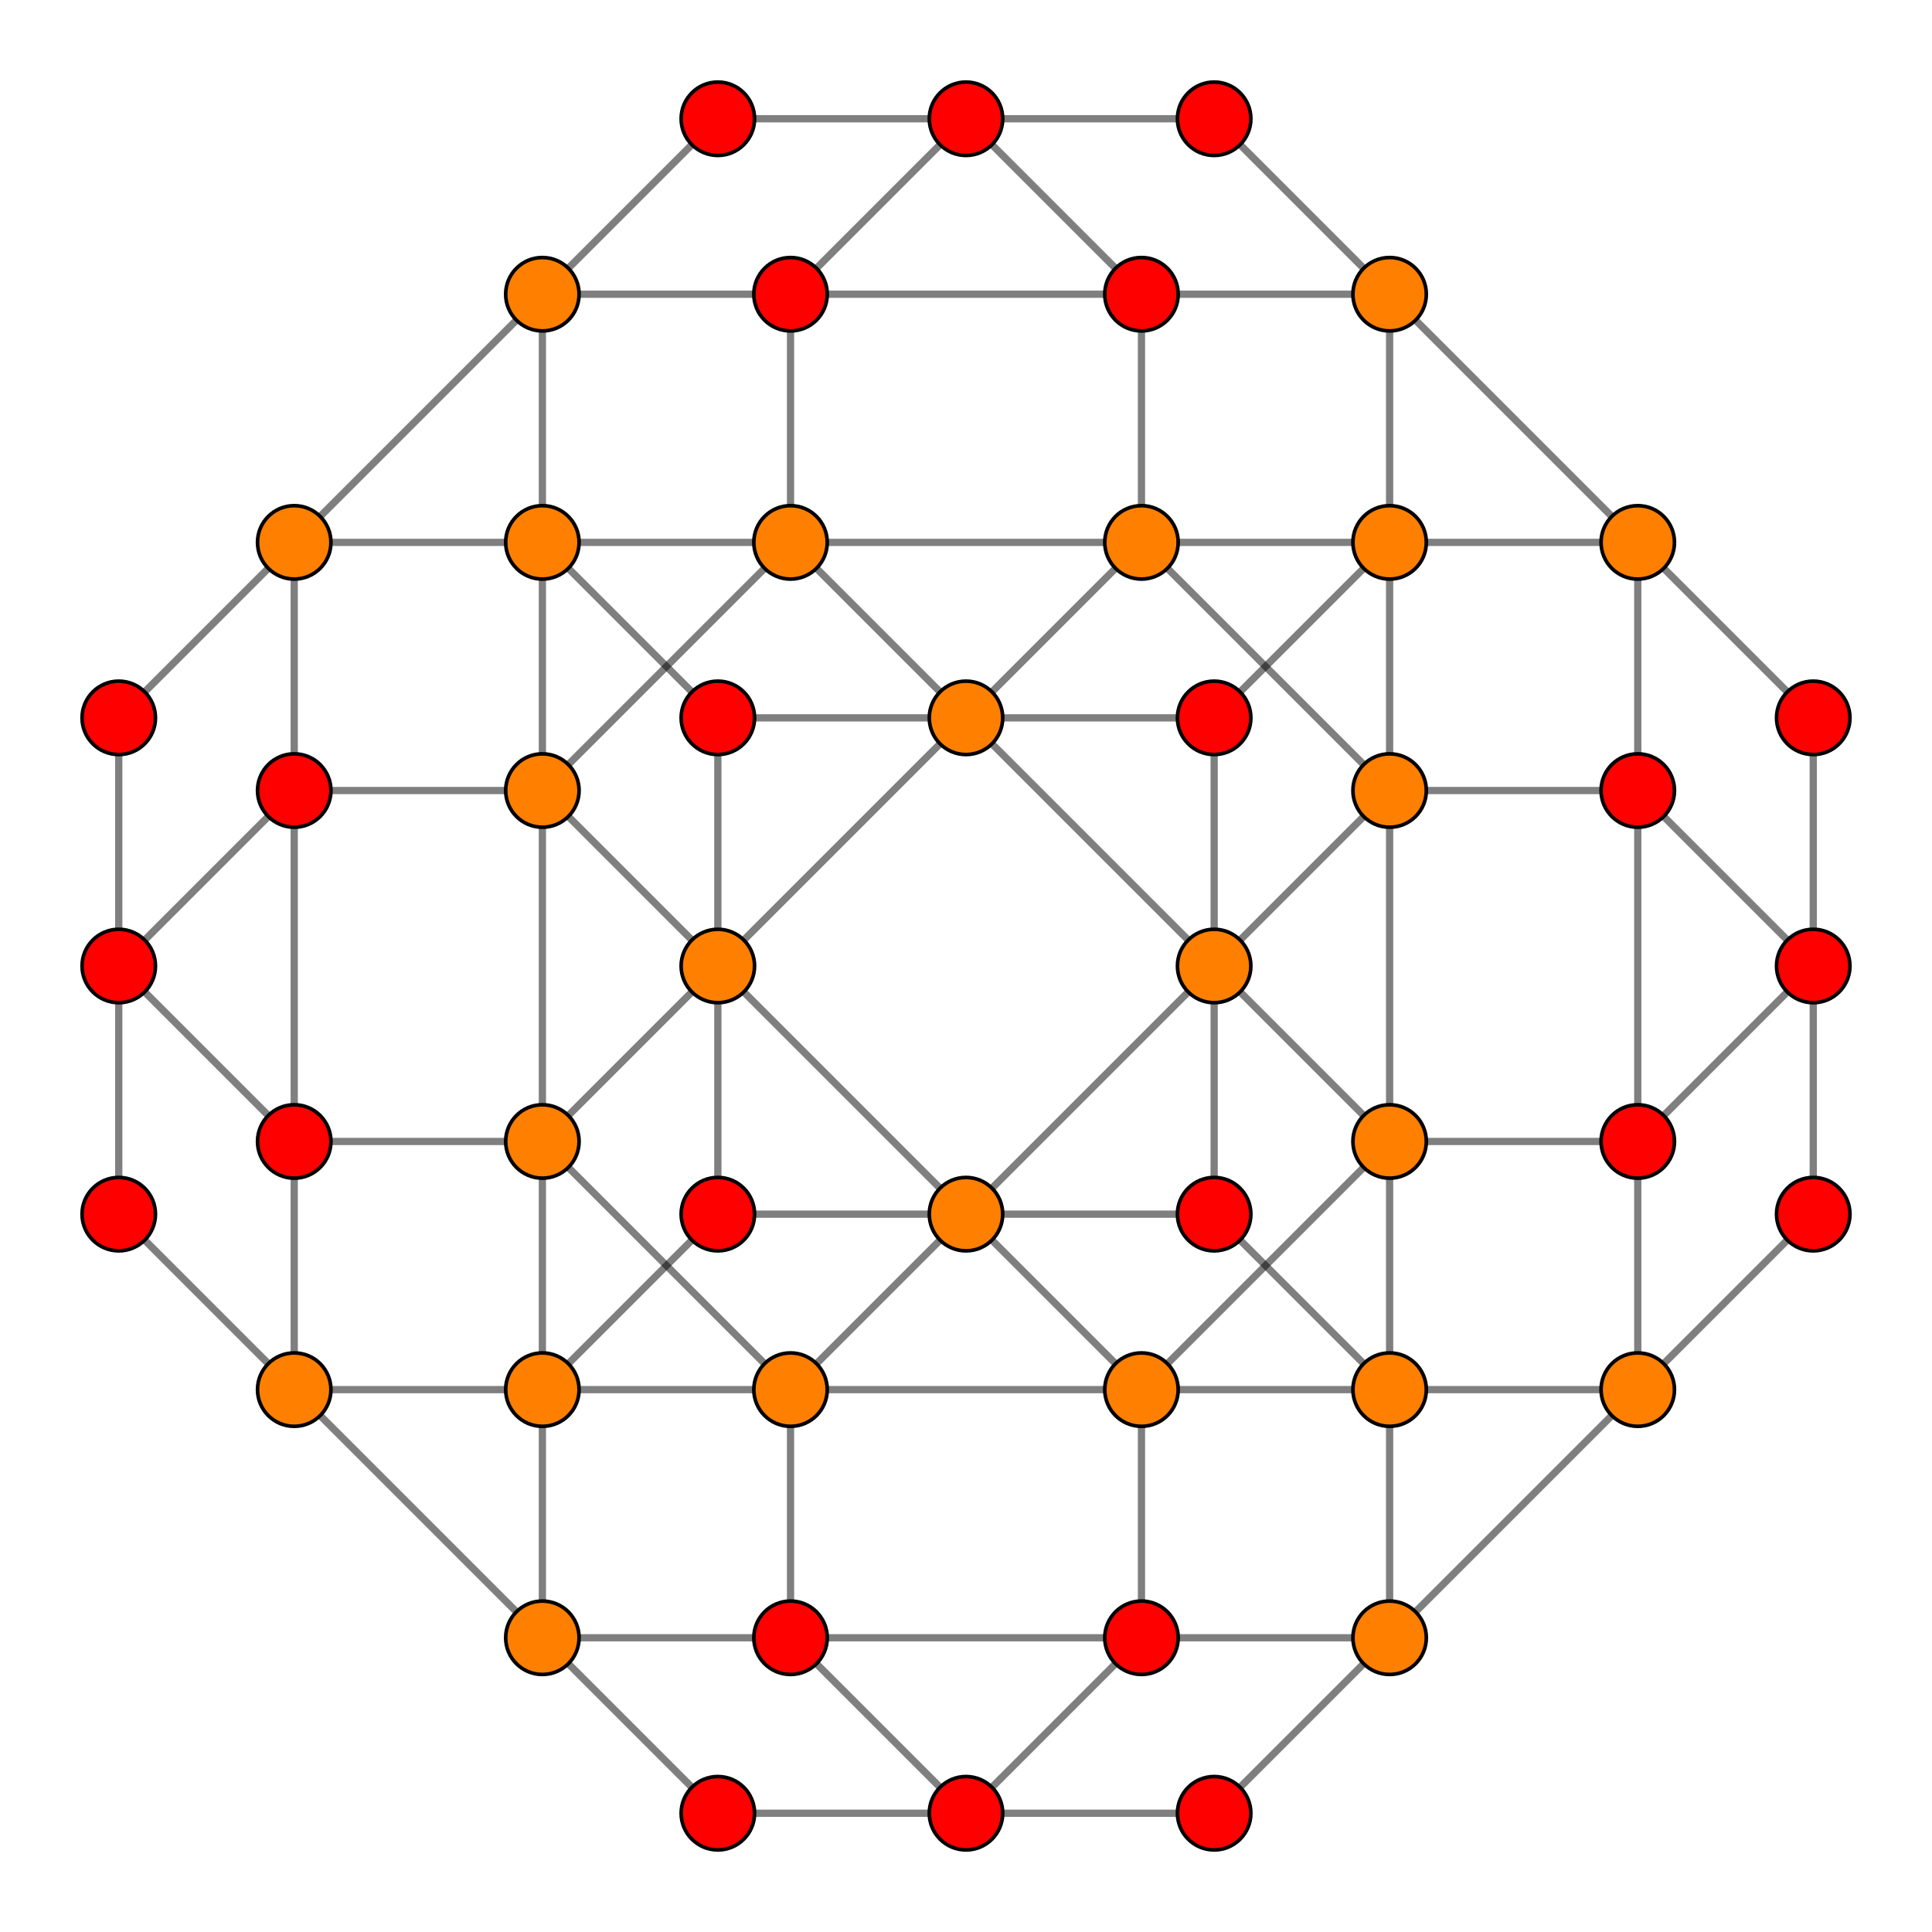 <?xml version="1.0" encoding="UTF-8" standalone="no"?>
<svg
xmlns="http://www.w3.org/2000/svg"
version="1.0"
width="1600" height="1600"
id="24-cell_t02_B2.svg">
<!-- Graph: v=288 e=864 -->
<!-- Projection: Point overlap:4 8 ,  visible v=48 e=124 -->
<g style="stroke:#000000;stroke-width:6.0;stroke-opacity:0.50;">
<line x1="1501.649" y1="1005.508" x2="1501.649" y2="1005.508"/>
<line x1="1501.649" y1="1005.508" x2="1501.649" y2="800.000"/>
<line x1="1501.649" y1="1005.508" x2="1356.333" y2="1150.825"/>
<line x1="98.351" y1="1005.508" x2="98.351" y2="1005.508"/>
<line x1="98.351" y1="1005.508" x2="98.351" y2="800.000"/>
<line x1="98.351" y1="1005.508" x2="243.667" y2="1150.825"/>
<line x1="1501.649" y1="594.492" x2="1501.649" y2="594.492"/>
<line x1="1501.649" y1="594.492" x2="1501.649" y2="800.000"/>
<line x1="1501.649" y1="594.492" x2="1356.333" y2="449.175"/>
<line x1="98.351" y1="594.492" x2="98.351" y2="594.492"/>
<line x1="98.351" y1="594.492" x2="98.351" y2="800.000"/>
<line x1="98.351" y1="594.492" x2="243.667" y2="449.175"/>
<line x1="1501.649" y1="800.000" x2="1356.333" y2="945.316"/>
<line x1="1501.649" y1="800.000" x2="1356.333" y2="654.684"/>
<line x1="98.351" y1="800.000" x2="243.667" y2="945.316"/>
<line x1="98.351" y1="800.000" x2="243.667" y2="654.684"/>
<line x1="1005.508" y1="1501.649" x2="1005.508" y2="1501.649"/>
<line x1="1005.508" y1="1501.649" x2="800.000" y2="1501.649"/>
<line x1="1005.508" y1="1501.649" x2="1150.825" y2="1356.333"/>
<line x1="594.492" y1="1501.649" x2="594.492" y2="1501.649"/>
<line x1="594.492" y1="1501.649" x2="800.000" y2="1501.649"/>
<line x1="594.492" y1="1501.649" x2="449.175" y2="1356.333"/>
<line x1="1005.508" y1="98.351" x2="1005.508" y2="98.351"/>
<line x1="1005.508" y1="98.351" x2="800.000" y2="98.351"/>
<line x1="1005.508" y1="98.351" x2="1150.825" y2="243.667"/>
<line x1="594.492" y1="98.351" x2="594.492" y2="98.351"/>
<line x1="594.492" y1="98.351" x2="800.000" y2="98.351"/>
<line x1="594.492" y1="98.351" x2="449.175" y2="243.667"/>
<line x1="1005.508" y1="1005.508" x2="1005.508" y2="800.000"/>
<line x1="1005.508" y1="1005.508" x2="800.000" y2="1005.508"/>
<line x1="1005.508" y1="1005.508" x2="1150.825" y2="1150.825"/>
<line x1="594.492" y1="1005.508" x2="594.492" y2="800.000"/>
<line x1="594.492" y1="1005.508" x2="800.000" y2="1005.508"/>
<line x1="594.492" y1="1005.508" x2="449.175" y2="1150.825"/>
<line x1="1005.508" y1="594.492" x2="1005.508" y2="800.000"/>
<line x1="1005.508" y1="594.492" x2="800.000" y2="594.492"/>
<line x1="1005.508" y1="594.492" x2="1150.825" y2="449.175"/>
<line x1="594.492" y1="594.492" x2="594.492" y2="800.000"/>
<line x1="594.492" y1="594.492" x2="800.000" y2="594.492"/>
<line x1="594.492" y1="594.492" x2="449.175" y2="449.175"/>
<line x1="1005.508" y1="800.000" x2="800.000" y2="1005.508"/>
<line x1="1005.508" y1="800.000" x2="800.000" y2="594.492"/>
<line x1="1005.508" y1="800.000" x2="1150.825" y2="945.316"/>
<line x1="1005.508" y1="800.000" x2="1150.825" y2="654.684"/>
<line x1="594.492" y1="800.000" x2="800.000" y2="1005.508"/>
<line x1="594.492" y1="800.000" x2="800.000" y2="594.492"/>
<line x1="594.492" y1="800.000" x2="449.175" y2="945.316"/>
<line x1="594.492" y1="800.000" x2="449.175" y2="654.684"/>
<line x1="800.000" y1="1501.649" x2="945.316" y2="1356.333"/>
<line x1="800.000" y1="1501.649" x2="654.684" y2="1356.333"/>
<line x1="800.000" y1="98.351" x2="945.316" y2="243.667"/>
<line x1="800.000" y1="98.351" x2="654.684" y2="243.667"/>
<line x1="800.000" y1="1005.508" x2="945.316" y2="1150.825"/>
<line x1="800.000" y1="1005.508" x2="654.684" y2="1150.825"/>
<line x1="800.000" y1="594.492" x2="945.316" y2="449.175"/>
<line x1="800.000" y1="594.492" x2="654.684" y2="449.175"/>
<line x1="1356.333" y1="1150.825" x2="1356.333" y2="1150.825"/>
<line x1="1356.333" y1="1150.825" x2="1356.333" y2="945.316"/>
<line x1="1356.333" y1="1150.825" x2="1150.825" y2="1356.333"/>
<line x1="1356.333" y1="1150.825" x2="1150.825" y2="1150.825"/>
<line x1="243.667" y1="1150.825" x2="243.667" y2="1150.825"/>
<line x1="243.667" y1="1150.825" x2="243.667" y2="945.316"/>
<line x1="243.667" y1="1150.825" x2="449.175" y2="1356.333"/>
<line x1="243.667" y1="1150.825" x2="449.175" y2="1150.825"/>
<line x1="1356.333" y1="449.175" x2="1356.333" y2="449.175"/>
<line x1="1356.333" y1="449.175" x2="1356.333" y2="654.684"/>
<line x1="1356.333" y1="449.175" x2="1150.825" y2="243.667"/>
<line x1="1356.333" y1="449.175" x2="1150.825" y2="449.175"/>
<line x1="243.667" y1="449.175" x2="243.667" y2="449.175"/>
<line x1="243.667" y1="449.175" x2="243.667" y2="654.684"/>
<line x1="243.667" y1="449.175" x2="449.175" y2="243.667"/>
<line x1="243.667" y1="449.175" x2="449.175" y2="449.175"/>
<line x1="1356.333" y1="945.316" x2="1356.333" y2="654.684"/>
<line x1="1356.333" y1="945.316" x2="1150.825" y2="945.316"/>
<line x1="243.667" y1="945.316" x2="243.667" y2="654.684"/>
<line x1="243.667" y1="945.316" x2="449.175" y2="945.316"/>
<line x1="1356.333" y1="654.684" x2="1150.825" y2="654.684"/>
<line x1="243.667" y1="654.684" x2="449.175" y2="654.684"/>
<line x1="1150.825" y1="1356.333" x2="1150.825" y2="1356.333"/>
<line x1="1150.825" y1="1356.333" x2="1150.825" y2="1150.825"/>
<line x1="1150.825" y1="1356.333" x2="945.316" y2="1356.333"/>
<line x1="449.175" y1="1356.333" x2="449.175" y2="1356.333"/>
<line x1="449.175" y1="1356.333" x2="449.175" y2="1150.825"/>
<line x1="449.175" y1="1356.333" x2="654.684" y2="1356.333"/>
<line x1="1150.825" y1="243.667" x2="1150.825" y2="243.667"/>
<line x1="1150.825" y1="243.667" x2="1150.825" y2="449.175"/>
<line x1="1150.825" y1="243.667" x2="945.316" y2="243.667"/>
<line x1="449.175" y1="243.667" x2="449.175" y2="243.667"/>
<line x1="449.175" y1="243.667" x2="449.175" y2="449.175"/>
<line x1="449.175" y1="243.667" x2="654.684" y2="243.667"/>
<line x1="1150.825" y1="1150.825" x2="1150.825" y2="1150.825"/>
<line x1="1150.825" y1="1150.825" x2="1150.825" y2="945.316"/>
<line x1="1150.825" y1="1150.825" x2="945.316" y2="1150.825"/>
<line x1="449.175" y1="1150.825" x2="449.175" y2="1150.825"/>
<line x1="449.175" y1="1150.825" x2="449.175" y2="945.316"/>
<line x1="449.175" y1="1150.825" x2="654.684" y2="1150.825"/>
<line x1="1150.825" y1="449.175" x2="1150.825" y2="449.175"/>
<line x1="1150.825" y1="449.175" x2="1150.825" y2="654.684"/>
<line x1="1150.825" y1="449.175" x2="945.316" y2="449.175"/>
<line x1="449.175" y1="449.175" x2="449.175" y2="449.175"/>
<line x1="449.175" y1="449.175" x2="449.175" y2="654.684"/>
<line x1="449.175" y1="449.175" x2="654.684" y2="449.175"/>
<line x1="1150.825" y1="945.316" x2="1150.825" y2="654.684"/>
<line x1="1150.825" y1="945.316" x2="1150.825" y2="945.316"/>
<line x1="1150.825" y1="945.316" x2="945.316" y2="1150.825"/>
<line x1="449.175" y1="945.316" x2="449.175" y2="654.684"/>
<line x1="449.175" y1="945.316" x2="449.175" y2="945.316"/>
<line x1="449.175" y1="945.316" x2="654.684" y2="1150.825"/>
<line x1="1150.825" y1="654.684" x2="1150.825" y2="654.684"/>
<line x1="1150.825" y1="654.684" x2="945.316" y2="449.175"/>
<line x1="449.175" y1="654.684" x2="449.175" y2="654.684"/>
<line x1="449.175" y1="654.684" x2="654.684" y2="449.175"/>
<line x1="945.316" y1="1356.333" x2="654.684" y2="1356.333"/>
<line x1="945.316" y1="1356.333" x2="945.316" y2="1150.825"/>
<line x1="654.684" y1="1356.333" x2="654.684" y2="1150.825"/>
<line x1="945.316" y1="243.667" x2="654.684" y2="243.667"/>
<line x1="945.316" y1="243.667" x2="945.316" y2="449.175"/>
<line x1="654.684" y1="243.667" x2="654.684" y2="449.175"/>
<line x1="945.316" y1="1150.825" x2="654.684" y2="1150.825"/>
<line x1="945.316" y1="1150.825" x2="945.316" y2="1150.825"/>
<line x1="654.684" y1="1150.825" x2="654.684" y2="1150.825"/>
<line x1="945.316" y1="449.175" x2="654.684" y2="449.175"/>
<line x1="945.316" y1="449.175" x2="945.316" y2="449.175"/>
<line x1="654.684" y1="449.175" x2="654.684" y2="449.175"/>
</g>
<g style="stroke:#000000;stroke-width:3.0;fill:#ff0000">
<circle cx="1501.649" cy="1005.508" r="30.4"/>
<circle cx="98.351" cy="1005.508" r="30.4"/>
<circle cx="1501.649" cy="594.492" r="30.4"/>
<circle cx="98.351" cy="594.492" r="30.4"/>
<circle cx="1501.649" cy="800.000" r="30.4"/>
<circle cx="98.351" cy="800.000" r="30.4"/>
<circle cx="1005.508" cy="1501.649" r="30.4"/>
<circle cx="594.492" cy="1501.649" r="30.4"/>
<circle cx="1005.508" cy="98.351" r="30.4"/>
<circle cx="594.492" cy="98.351" r="30.4"/>
<circle cx="1005.508" cy="1005.508" r="30.4"/>
<circle cx="594.492" cy="1005.508" r="30.4"/>
<circle cx="1005.508" cy="594.492" r="30.4"/>
<circle cx="594.492" cy="594.492" r="30.4"/>
<circle cx="800.000" cy="1501.649" r="30.4"/>
<circle cx="800.000" cy="98.351" r="30.4"/>
<circle cx="1356.333" cy="945.316" r="30.4"/>
<circle cx="243.667" cy="945.316" r="30.4"/>
<circle cx="1356.333" cy="654.684" r="30.4"/>
<circle cx="243.667" cy="654.684" r="30.4"/>
<circle cx="945.316" cy="1356.333" r="30.4"/>
<circle cx="654.684" cy="1356.333" r="30.4"/>
<circle cx="945.316" cy="243.667" r="30.4"/>
<circle cx="654.684" cy="243.667" r="30.4"/>
</g>
<g style="stroke:#000000;stroke-width:3.0;fill:#ff7f00">
<circle cx="1005.508" cy="800.000" r="30.4"/>
<circle cx="594.492" cy="800.000" r="30.4"/>
<circle cx="800.000" cy="1005.508" r="30.4"/>
<circle cx="800.000" cy="594.492" r="30.4"/>
<circle cx="1356.333" cy="1150.825" r="30.4"/>
<circle cx="243.667" cy="1150.825" r="30.4"/>
<circle cx="1356.333" cy="449.175" r="30.4"/>
<circle cx="243.667" cy="449.175" r="30.4"/>
<circle cx="1150.825" cy="1356.333" r="30.4"/>
<circle cx="449.175" cy="1356.333" r="30.4"/>
<circle cx="1150.825" cy="243.667" r="30.4"/>
<circle cx="449.175" cy="243.667" r="30.4"/>
<circle cx="1150.825" cy="1150.825" r="30.4"/>
<circle cx="449.175" cy="1150.825" r="30.4"/>
<circle cx="1150.825" cy="449.175" r="30.4"/>
<circle cx="449.175" cy="449.175" r="30.4"/>
<circle cx="1150.825" cy="945.316" r="30.4"/>
<circle cx="449.175" cy="945.316" r="30.4"/>
<circle cx="1150.825" cy="654.684" r="30.4"/>
<circle cx="449.175" cy="654.684" r="30.4"/>
<circle cx="945.316" cy="1150.825" r="30.4"/>
<circle cx="654.684" cy="1150.825" r="30.4"/>
<circle cx="945.316" cy="449.175" r="30.4"/>
<circle cx="654.684" cy="449.175" r="30.4"/>
</g>
</svg>
